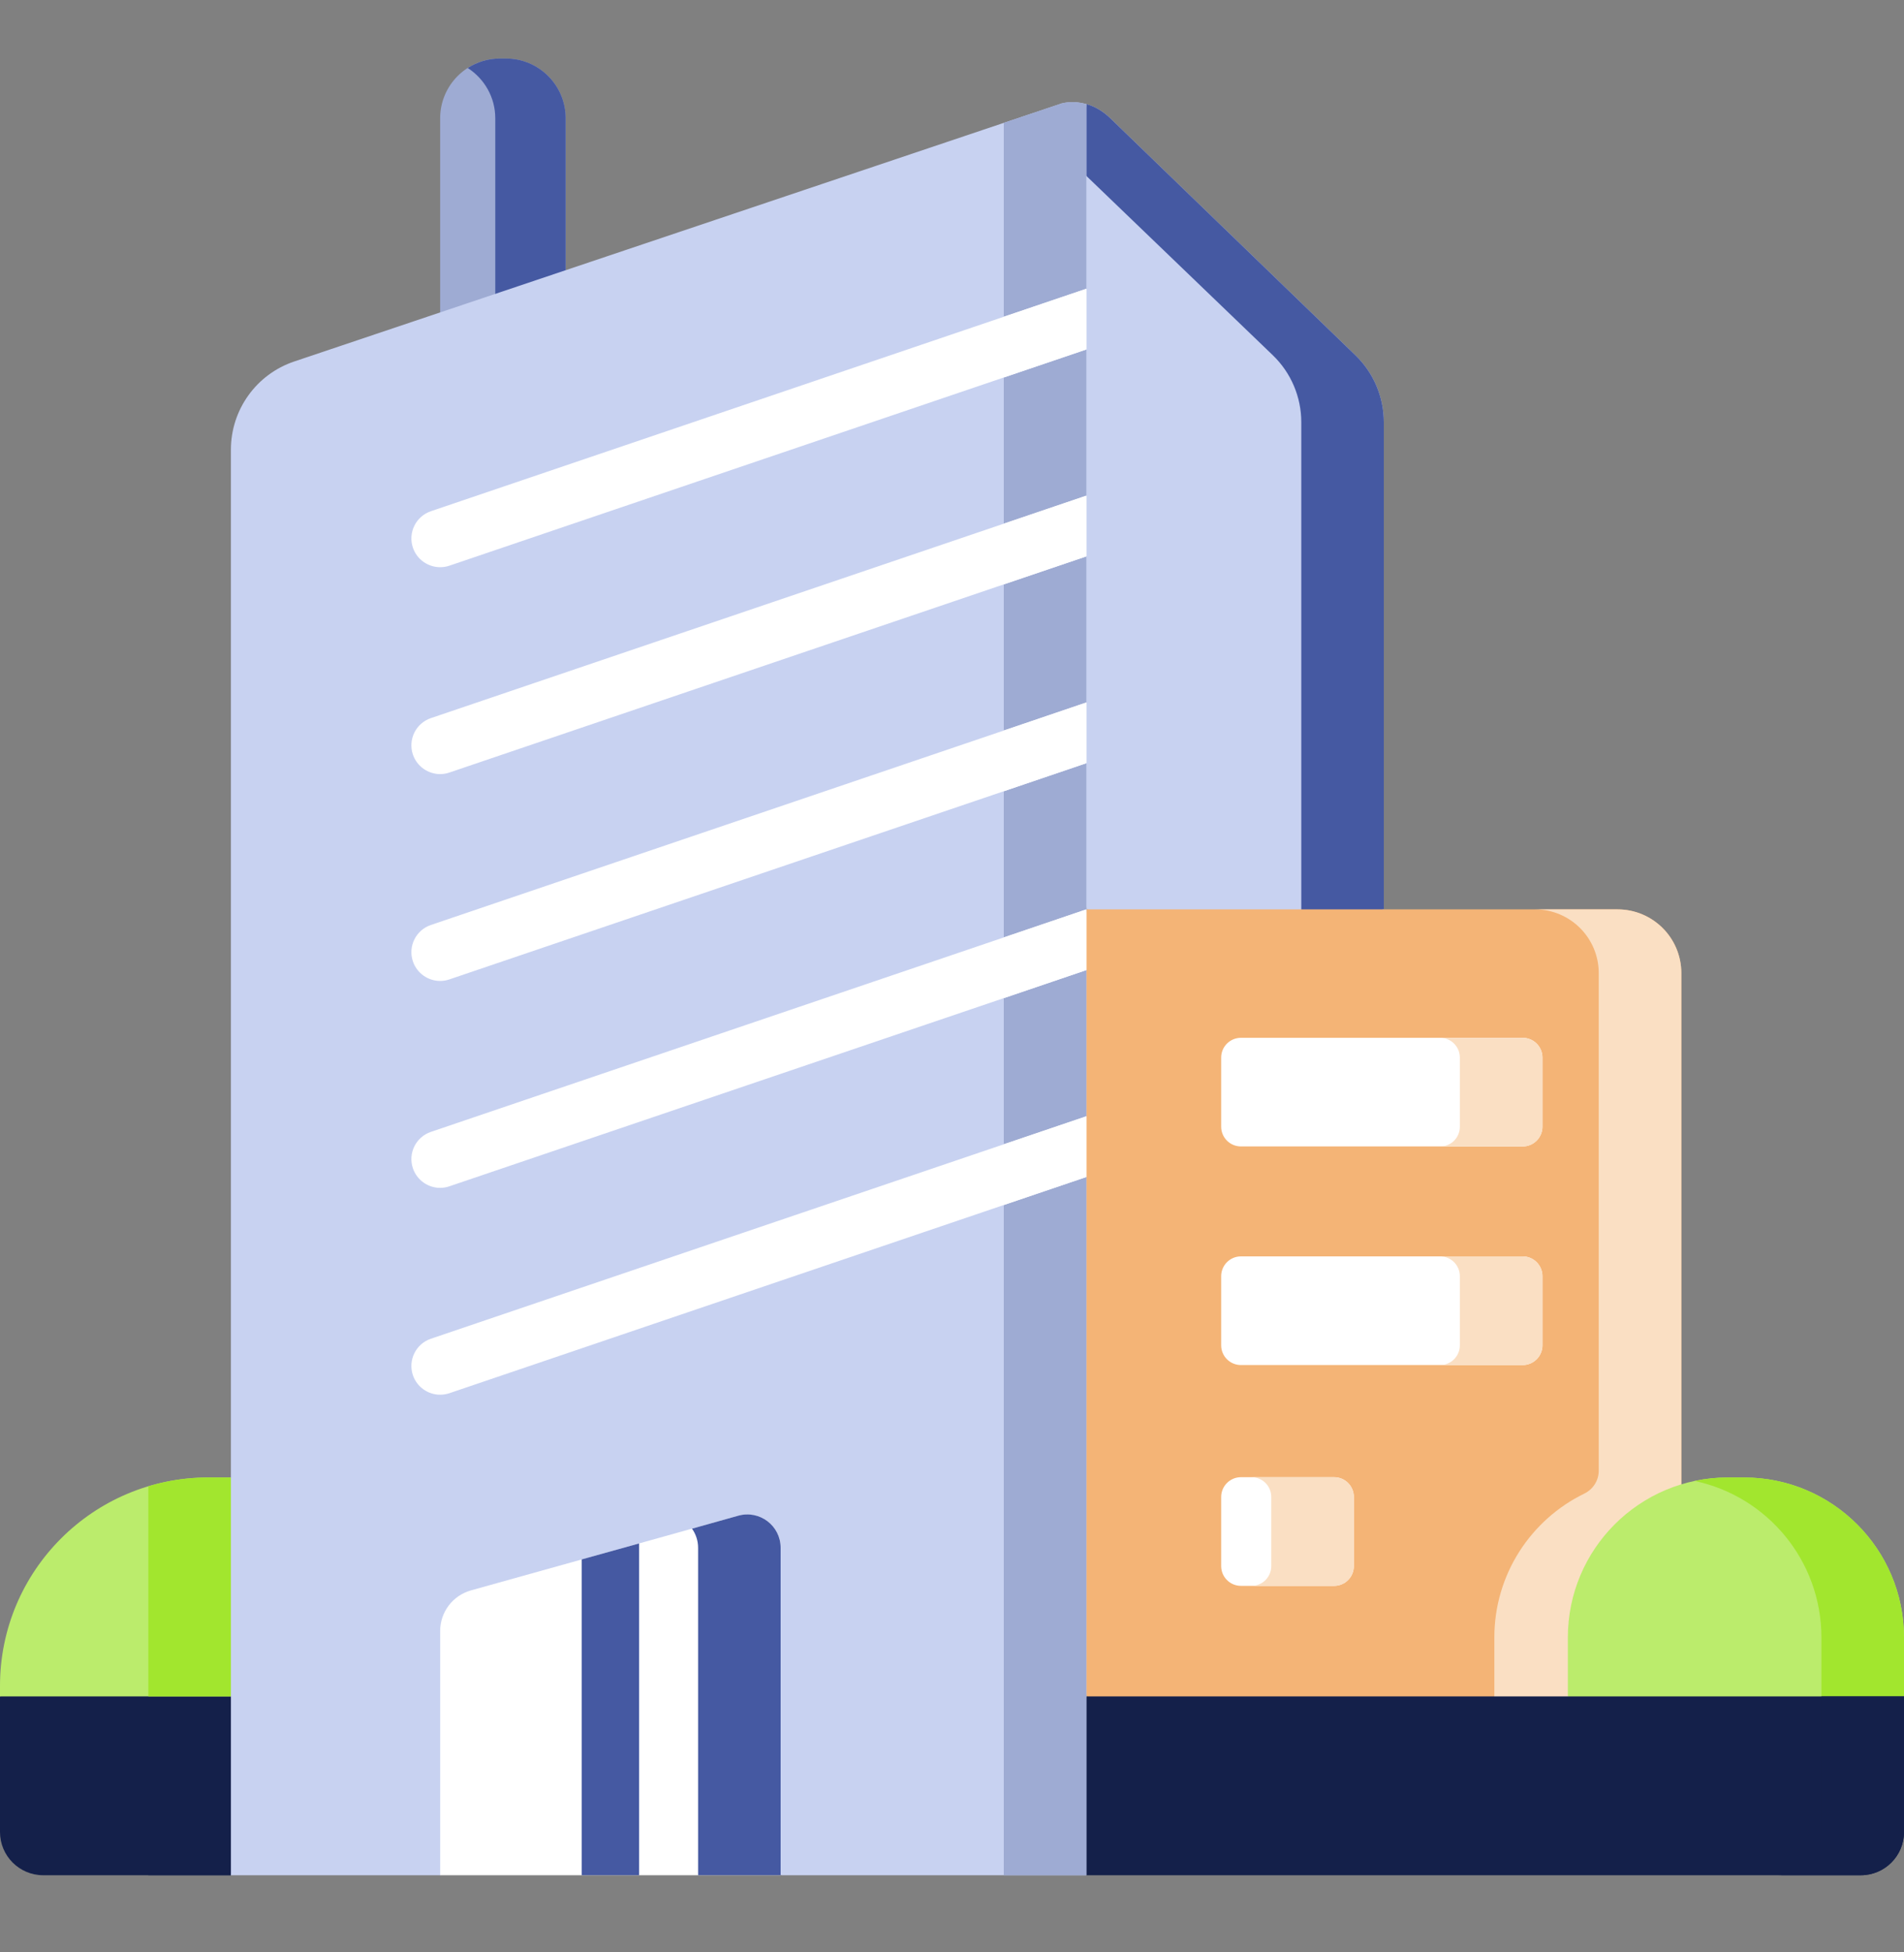 <svg width="40" height="41" viewBox="0 0 40 41" fill="none" xmlns="http://www.w3.org/2000/svg">
<rect x="0" y="0" width="40" height="41" fill="#808080" stroke="none"/>
<g id="office-building" clip-path="url(#clip0_12743_5568)">
<g id="Group">
<path id="Vector" d="M29.072 8.867V19.097L27.338 19.413L25.947 19.667L22.823 19.097L21.956 10.976L22.686 3.563L22.823 2.186C22.98 2.229 23.156 2.319 23.328 2.485L28.477 7.462C28.857 7.83 29.072 8.337 29.072 8.867Z" fill="#C8D2F1"/>
<path id="Vector_2" d="M29.072 8.867V19.097L27.338 19.413V8.867C27.338 8.337 27.123 7.83 26.742 7.462L22.686 3.563L22.823 2.186C22.98 2.229 23.156 2.319 23.328 2.485L28.477 7.462C28.857 7.83 29.072 8.337 29.072 8.867Z" fill="#4559A2"/>
<path id="Vector_3" d="M35.322 20.436V35.624L31.394 36.239L28.791 36.647L22.823 35.624L21.956 28.308L22.823 19.097H33.983C34.352 19.097 34.687 19.247 34.93 19.489C35.172 19.731 35.322 20.066 35.322 20.436Z" fill="#F4B476"/>
<path id="Vector_4" d="M35.322 20.436V35.624L31.394 36.239V34.387C31.394 33.058 32.165 31.91 33.285 31.365C33.469 31.275 33.587 31.089 33.587 30.884V20.436C33.587 19.696 32.987 19.097 32.248 19.097H33.983C34.352 19.097 34.687 19.247 34.93 19.489C35.172 19.731 35.322 20.066 35.322 20.436Z" fill="#FADFC3"/>
<path id="Vector_5" d="M36.298 31.027H36.639C38.495 31.027 40 32.532 40 34.388V35.625L36.469 36.239L32.938 35.625V34.388C32.938 32.532 34.442 31.027 36.298 31.027Z" fill="#BBEC6C"/>
<path id="Vector_6" d="M36.639 31.027H36.298C36.059 31.027 35.827 31.052 35.602 31.1C37.123 31.421 38.265 32.771 38.265 34.388V35.927L40 35.625V34.388C40 32.532 38.495 31.027 36.639 31.027Z" fill="#A2E62E"/>
<path id="Vector_7" d="M31.989 24.075H26.07C25.841 24.075 25.655 23.89 25.655 23.661V22.208C25.655 21.979 25.841 21.794 26.07 21.794H31.989C32.218 21.794 32.404 21.979 32.404 22.208V23.661C32.404 23.89 32.218 24.075 31.989 24.075Z" fill="white"/>
<path id="Vector_8" d="M31.99 21.794H30.255C30.484 21.794 30.669 21.98 30.669 22.209V23.662C30.669 23.891 30.484 24.076 30.255 24.076H31.99C32.218 24.076 32.404 23.891 32.404 23.662V22.209C32.404 21.98 32.218 21.794 31.99 21.794Z" fill="#FADFC3"/>
<path id="Vector_9" d="M31.989 28.666H26.07C25.841 28.666 25.655 28.481 25.655 28.252V26.799C25.655 26.57 25.841 26.384 26.07 26.384H31.989C32.218 26.384 32.404 26.57 32.404 26.799V28.252C32.404 28.481 32.218 28.666 31.989 28.666Z" fill="white"/>
<path id="Vector_10" d="M31.99 26.384H30.255C30.484 26.384 30.669 26.57 30.669 26.799V28.252C30.669 28.48 30.484 28.666 30.255 28.666H31.99C32.218 28.666 32.404 28.48 32.404 28.252V26.799C32.404 26.57 32.218 26.384 31.99 26.384Z" fill="#FADFC3"/>
<path id="Vector_11" d="M28.028 33.303H26.07C25.841 33.303 25.655 33.117 25.655 32.888V31.436C25.655 31.207 25.841 31.021 26.07 31.021H28.028C28.257 31.021 28.442 31.207 28.442 31.436V32.888C28.442 33.117 28.257 33.303 28.028 33.303Z" fill="white"/>
<path id="Vector_12" d="M28.028 31.021H26.293C26.522 31.021 26.707 31.206 26.707 31.435V32.888C26.707 33.117 26.522 33.303 26.293 33.303H28.028C28.257 33.303 28.442 33.117 28.442 32.888V31.435C28.442 31.206 28.257 31.021 28.028 31.021Z" fill="#FADFC3"/>
<path id="Vector_13" d="M22.823 39.38H39.092C39.594 39.38 40 38.974 40 38.472V35.625H22.823L22.159 37.502L22.823 39.38Z" fill="#14204A"/>
<path id="Vector_14" d="M38.265 35.624V38.472C38.265 38.973 37.859 39.38 37.357 39.38H39.092C39.593 39.38 40 38.973 40 38.472V35.624H38.265Z" fill="#14204A"/>
<path id="Vector_15" d="M0.908 39.38H4.85L5.481 37.502L4.85 35.624L2.425 34.956L0 35.624V38.472C0 38.973 0.406 39.38 0.908 39.38Z" fill="#14204A"/>
<path id="Vector_16" d="M3.116 35.624V39.38H4.85L5.481 37.502L4.85 35.624L3.828 35.342L3.116 35.624Z" fill="#14204A"/>
<path id="Vector_17" d="M4.376 31.027H4.85L5.481 33.326L4.85 35.625H0V35.403C0 32.986 1.959 31.027 4.376 31.027Z" fill="#BBEC6C"/>
<path id="Vector_18" d="M4.376 31.027C3.938 31.027 3.515 31.092 3.116 31.212V35.625H4.85L5.481 33.326L4.85 31.027H4.376Z" fill="#A2E62E"/>
<path id="Vector_19" d="M11.884 7.811H9.247V2.484C9.247 1.791 9.809 1.229 10.502 1.229H10.629C11.322 1.229 11.884 1.791 11.884 2.484L11.884 7.811Z" fill="#9EABD3"/>
<path id="Vector_20" d="M10.629 1.229H10.502C10.253 1.229 10.021 1.303 9.826 1.428C10.173 1.651 10.405 2.04 10.405 2.484V7.811H11.884V2.484C11.884 1.791 11.322 1.229 10.629 1.229Z" fill="#4559A2"/>
<path id="Vector_21" d="M22.822 6.064L22.552 6.743L22.822 7.339V10.409L22.552 11.064L22.822 11.683V14.753L22.552 15.392L22.822 16.028V19.097L22.552 19.728L22.822 20.372V23.442L22.552 24.116L22.822 24.717V39.38H16.421L13.08 38.173L9.247 39.38H4.851V9.443C4.851 8.603 5.387 7.858 6.182 7.591L21.088 2.58L22.289 2.177C22.289 2.177 22.289 2.177 22.29 2.176C22.291 2.176 22.294 2.175 22.299 2.173C22.346 2.161 22.557 2.11 22.822 2.186V6.064Z" fill="#C8D2F1"/>
<path id="Vector_22" d="M22.822 6.064L22.552 6.743L22.822 7.339V10.409L22.552 11.064L22.822 11.683V14.753L22.552 15.392L22.822 16.028V19.097L22.552 19.728L22.822 20.372V23.442L22.552 24.116L22.822 24.717V39.38H21.088V2.58L22.289 2.177C22.289 2.177 22.289 2.177 22.29 2.176C22.291 2.176 22.294 2.175 22.298 2.173C22.346 2.161 22.557 2.11 22.822 2.186V6.064Z" fill="#9EABD3"/>
<path id="Vector_23" d="M16.401 32.504V39.38H9.247V34.251C9.247 33.854 9.511 33.505 9.895 33.398L12.22 32.749L13.427 32.412L15.513 31.829C15.959 31.706 16.401 32.04 16.401 32.504Z" fill="white"/>
<path id="Vector_24" d="M15.512 31.829L14.538 32.102C14.617 32.214 14.666 32.352 14.666 32.503V39.379H16.4V32.503C16.4 32.04 15.959 31.705 15.512 31.829Z" fill="#4559A2"/>
<g id="Group_2">
<g id="Group_3">
<path id="Vector_25" d="M22.822 6.064V7.339L21.088 7.927L9.439 11.88C9.375 11.902 9.31 11.911 9.246 11.911C8.995 11.911 8.759 11.752 8.674 11.5C8.568 11.184 8.738 10.841 9.054 10.735L21.088 6.652L22.822 6.064Z" fill="white"/>
</g>
<g id="Group_4">
<path id="Vector_26" d="M22.822 10.409V11.684L21.088 12.272L9.439 16.224C9.375 16.246 9.31 16.256 9.246 16.256C8.995 16.256 8.759 16.096 8.674 15.845C8.568 15.528 8.738 15.186 9.054 15.08L21.088 10.997L22.822 10.409Z" fill="white"/>
</g>
<g id="Group_5">
<path id="Vector_27" d="M22.822 14.752V16.027L21.088 16.616L9.439 20.568C9.375 20.59 9.31 20.6 9.246 20.6C8.995 20.6 8.759 20.44 8.674 20.188C8.568 19.872 8.738 19.53 9.054 19.424L21.088 15.341L22.822 14.752Z" fill="white"/>
</g>
<g id="Group_6">
<path id="Vector_28" d="M22.822 19.097V20.372L21.088 20.961L9.439 24.913C9.375 24.935 9.31 24.945 9.246 24.945C8.995 24.945 8.759 24.785 8.674 24.533C8.568 24.217 8.738 23.875 9.054 23.769L21.088 19.686L22.822 19.097Z" fill="white"/>
</g>
<path id="Vector_29" d="M22.822 23.442V24.717L21.088 25.305L9.439 29.258C9.375 29.279 9.31 29.289 9.246 29.289C8.995 29.289 8.759 29.13 8.674 28.878C8.568 28.561 8.738 28.219 9.054 28.113L21.088 24.03L22.822 23.442Z" fill="white"/>
<g id="Group_7">
<path id="Vector_30" d="M22.822 6.064V7.339L21.088 7.927V6.652L22.822 6.064Z" fill="white"/>
<path id="Vector_31" d="M21.088 10.997L22.822 10.409V11.684L21.088 12.272V10.997Z" fill="white"/>
<path id="Vector_32" d="M21.088 15.341L22.822 14.752V16.027L21.088 16.616V15.341Z" fill="white"/>
<path id="Vector_33" d="M21.088 19.686L22.822 19.097V20.372L21.088 20.961V19.686Z" fill="white"/>
<path id="Vector_34" d="M21.088 24.03L22.822 23.442V24.717L21.088 25.305V24.03Z" fill="white"/>
</g>
</g>
<g id="Group_8">
<path id="Vector_35" d="M13.427 32.412V39.379H12.22V32.748L13.427 32.412Z" fill="#4559A2"/>
</g>
</g>
</g>
<defs>
<clipPath id="clip0_12743_5568">
<rect width="40" height="40" fill="white" transform="translate(0 0.304)"/>
</clipPath>
</defs>
</svg>
